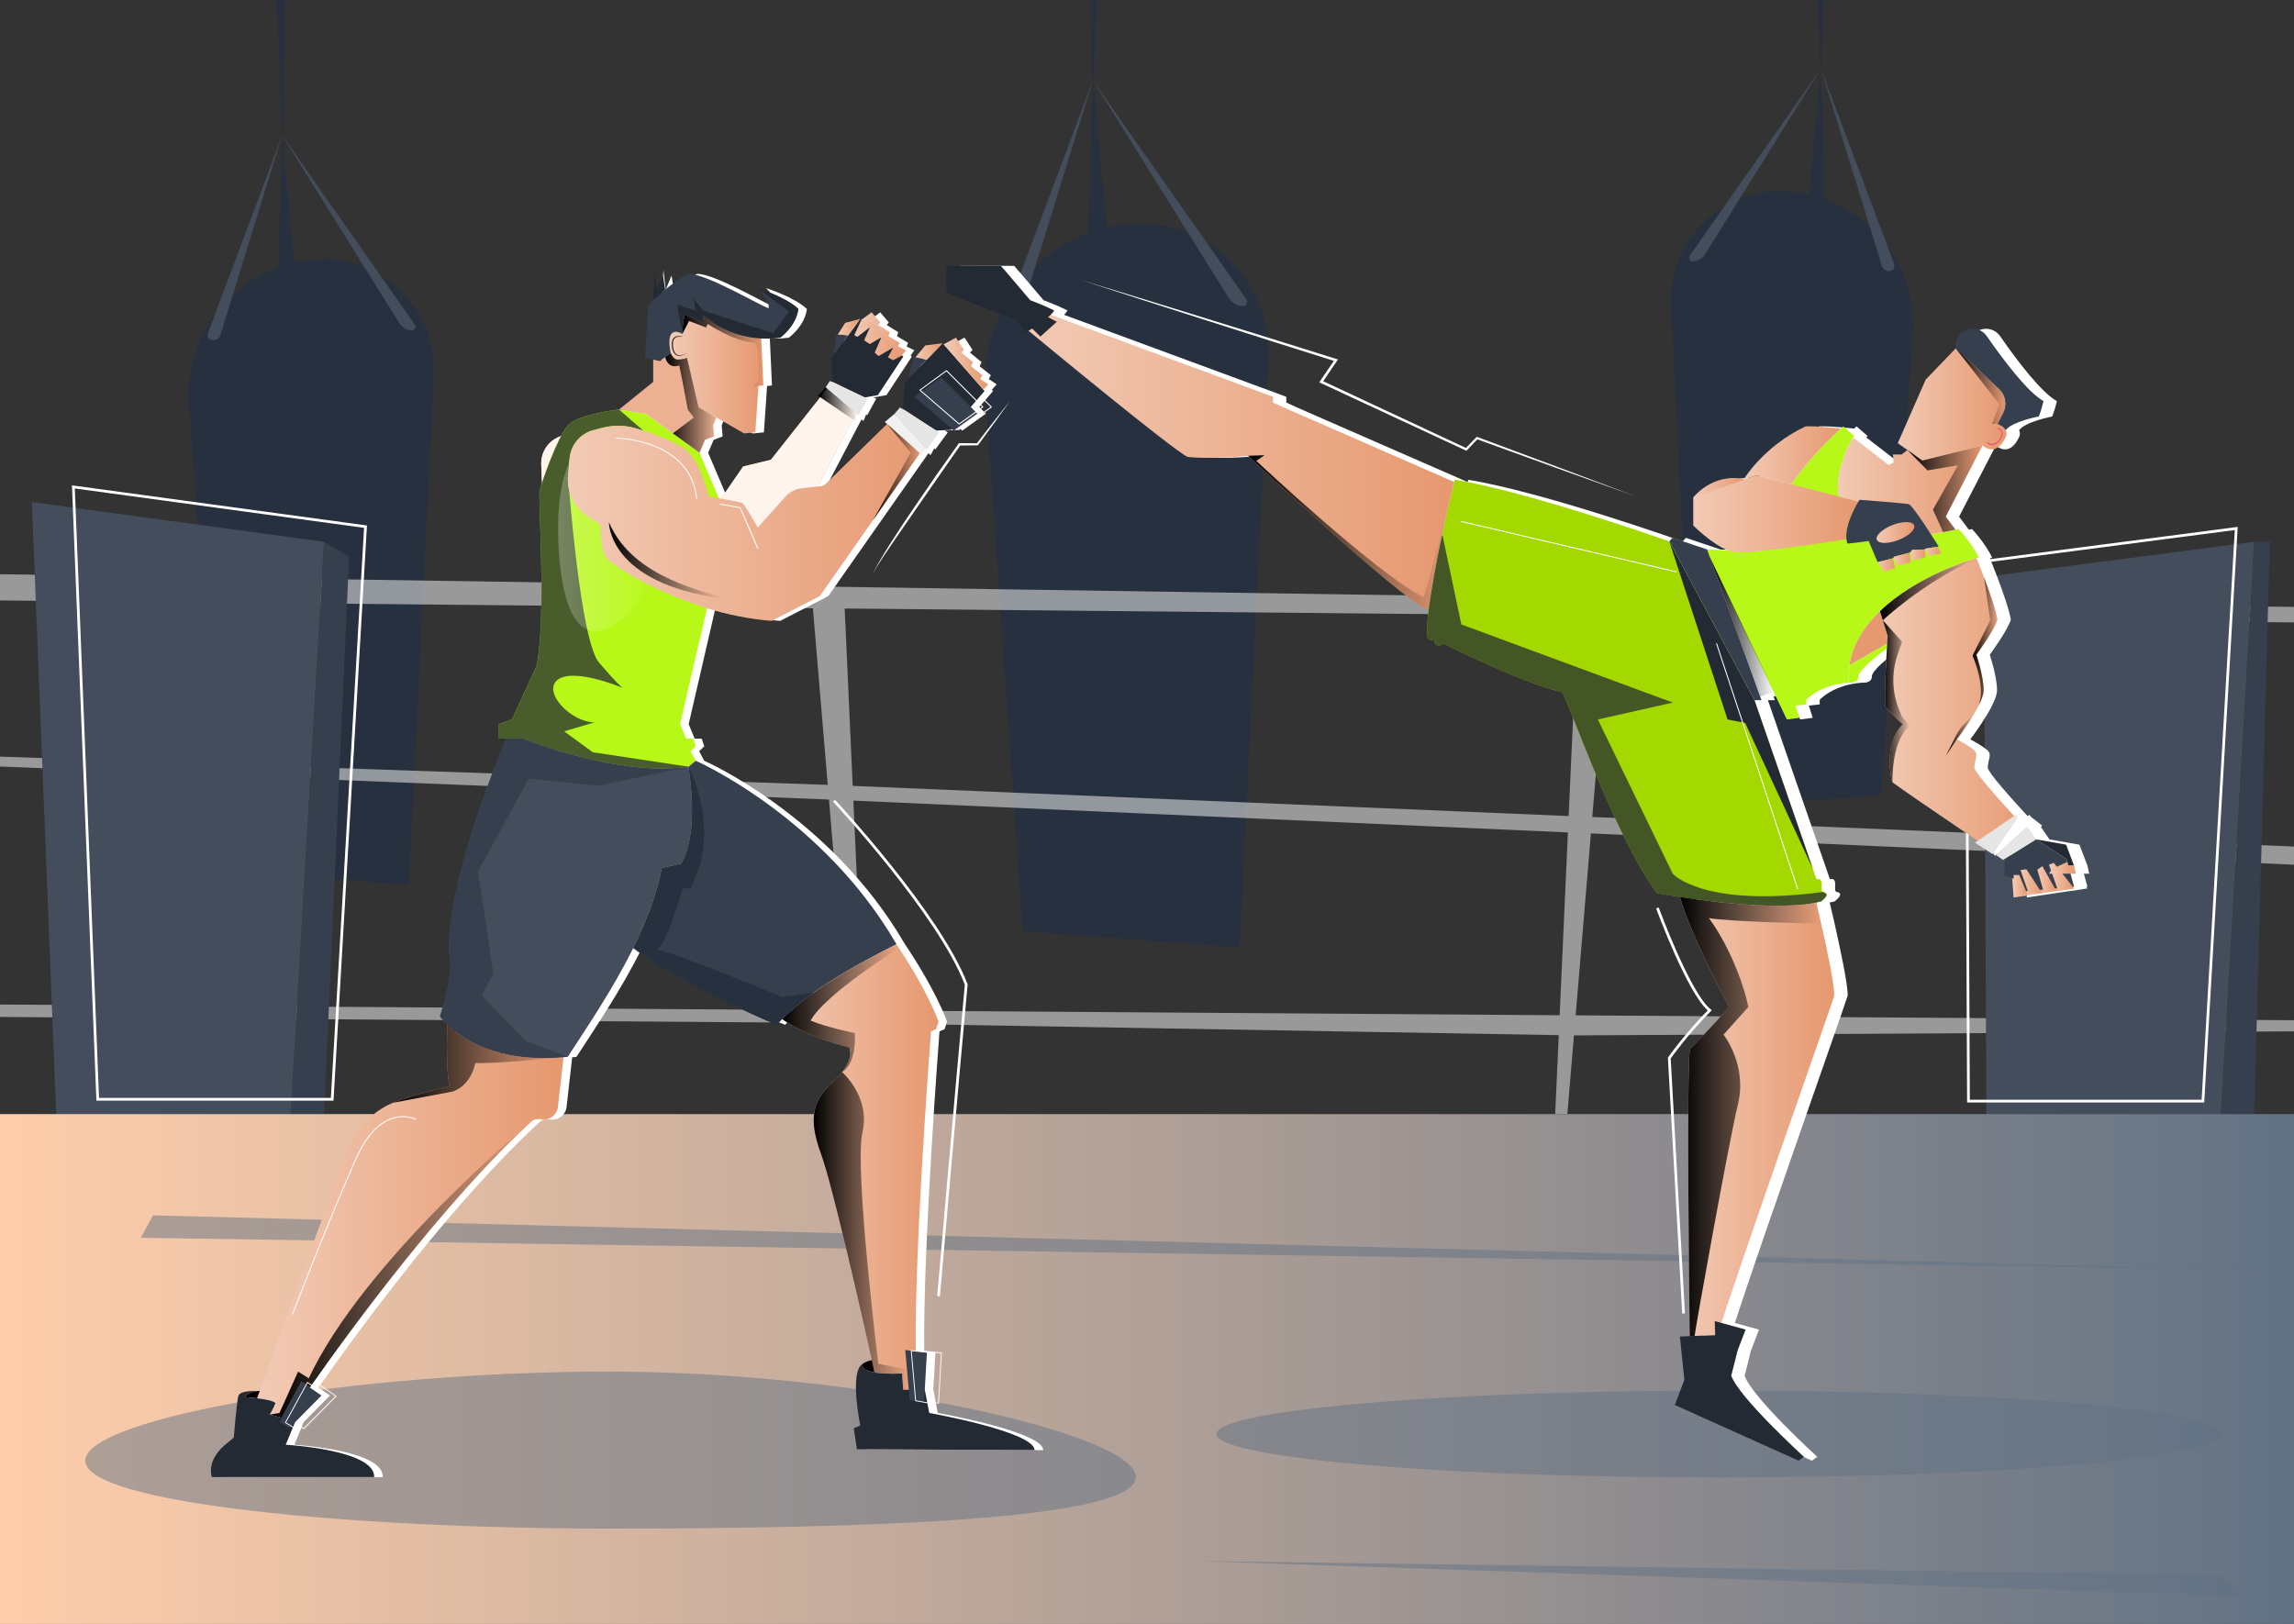 <?xml version="1.0" encoding="UTF-8"?>
<svg xmlns="http://www.w3.org/2000/svg" xmlns:xlink="http://www.w3.org/1999/xlink" viewBox="0 0 904 640">
  <rect x="0" y="0" width="904" height="640" fill="#333333" stroke="none"/>
  <defs>
    <style>
      .cls-1 {
        fill: url(#linear-gradient);
      }

      .cls-2 {
        fill: #ecb192;
      }

      .cls-3 {
        fill: #e6e6e6;
      }

      .cls-4, .cls-5 {
        fill: #fff;
      }

      .cls-6 {
        fill: #f1f1f1;
      }

      .cls-7 {
        fill: #e6986f;
      }

      .cls-8 {
        fill: #e8466e;
      }

      .cls-9, .cls-10 {
        fill: #b8f818;
      }

      .cls-11 {
        fill: #a3d800;
      }

      .cls-12, .cls-13 {
        fill: #242a33;
      }

      .cls-14 {
        fill: #434d5b;
      }

      .cls-15 {
        fill: #080206;
      }

      .cls-16 {
        fill: #363f4d;
      }

      .cls-17 {
        fill: #27303f;
      }

      .cls-10, .cls-18 {
        mix-blend-mode: multiply;
      }

      .cls-18 {
        fill: #fff5ed;
      }

      .cls-19 {
        fill: url(#linear-gradient-5);
      }

      .cls-19, .cls-20, .cls-21, .cls-22, .cls-23, .cls-24, .cls-25, .cls-26, .cls-27, .cls-28, .cls-29, .cls-30, .cls-31, .cls-32, .cls-33, .cls-34, .cls-35, .cls-36, .cls-37, .cls-38 {
        mix-blend-mode: overlay;
      }

      .cls-39 {
        fill: url(#linear-gradient-8);
      }

      .cls-40 {
        fill: url(#linear-gradient-9);
      }

      .cls-41 {
        fill: url(#linear-gradient-3);
      }

      .cls-42 {
        fill: url(#linear-gradient-4);
      }

      .cls-43 {
        fill: url(#linear-gradient-2);
      }

      .cls-44 {
        fill: url(#linear-gradient-6);
      }

      .cls-20 {
        fill: url(#linear-gradient-7);
        opacity: .25;
      }

      .cls-45 {
        fill: url(#linear-gradient-41);
      }

      .cls-46 {
        fill: url(#linear-gradient-42);
      }

      .cls-47 {
        fill: url(#linear-gradient-23);
      }

      .cls-48 {
        fill: url(#linear-gradient-13);
      }

      .cls-49 {
        fill: url(#linear-gradient-12);
      }

      .cls-50 {
        fill: url(#linear-gradient-10);
      }

      .cls-51 {
        fill: url(#linear-gradient-11);
      }

      .cls-52 {
        fill: url(#linear-gradient-27);
      }

      .cls-53 {
        fill: url(#linear-gradient-24);
      }

      .cls-54 {
        fill: url(#linear-gradient-26);
      }

      .cls-55 {
        fill: url(#linear-gradient-38);
      }

      .cls-56 {
        fill: url(#linear-gradient-35);
      }

      .cls-57 {
        fill: url(#linear-gradient-37);
      }

      .cls-58 {
        fill: url(#linear-gradient-34);
      }

      .cls-59 {
        fill: url(#linear-gradient-39);
      }

      .cls-60 {
        fill: url(#linear-gradient-36);
      }

      .cls-61 {
        fill: url(#linear-gradient-25);
      }

      .cls-62 {
        fill: url(#linear-gradient-28);
      }

      .cls-63 {
        fill: url(#linear-gradient-29);
      }

      .cls-64 {
        fill: url(#linear-gradient-33);
      }

      .cls-65 {
        fill: url(#linear-gradient-30);
      }

      .cls-66 {
        fill: url(#linear-gradient-32);
      }

      .cls-67 {
        fill: url(#linear-gradient-31);
      }

      .cls-68 {
        isolation: isolate;
      }

      .cls-21 {
        fill: url(#linear-gradient-14);
      }

      .cls-22 {
        fill: url(#linear-gradient-22);
      }

      .cls-23 {
        fill: url(#linear-gradient-20);
      }

      .cls-24 {
        fill: url(#linear-gradient-18);
      }

      .cls-25 {
        fill: url(#linear-gradient-19);
      }

      .cls-26 {
        fill: url(#linear-gradient-17);
      }

      .cls-27 {
        fill: url(#linear-gradient-16);
      }

      .cls-28 {
        fill: url(#linear-gradient-15);
      }

      .cls-29 {
        fill: url(#linear-gradient-21);
      }

      .cls-30 {
        fill: url(#linear-gradient-45);
      }

      .cls-31 {
        fill: url(#linear-gradient-46);
      }

      .cls-32 {
        fill: url(#linear-gradient-44);
      }

      .cls-33 {
        fill: url(#linear-gradient-49);
      }

      .cls-34 {
        fill: url(#linear-gradient-48);
      }

      .cls-35 {
        fill: url(#linear-gradient-47);
      }

      .cls-36 {
        fill: url(#linear-gradient-43);
      }

      .cls-37 {
        fill: url(#linear-gradient-40);
      }

      .cls-38 {
        fill: url(#linear-gradient-50);
      }

      .cls-69 {
        fill: #627284;
      }

      .cls-69, .cls-5 {
        opacity: .5;
      }

      .cls-13 {
        opacity: .75;
      }
    </style>
    <linearGradient id="linear-gradient" x1="-.57" y1="539.54" x2="904.57" y2="539.54" gradientUnits="userSpaceOnUse">
      <stop offset="0" stop-color="#ffceab"></stop>
      <stop offset="1" stop-color="#627284"></stop>
    </linearGradient>
    <linearGradient id="linear-gradient-2" x1="213.27" y1="190.78" x2="340.62" y2="190.78" gradientUnits="userSpaceOnUse">
      <stop offset="0" stop-color="#f2cab5"></stop>
      <stop offset="1" stop-color="#e6986f"></stop>
    </linearGradient>
    <linearGradient id="linear-gradient-3" x1="339.48" y1="131.6" x2="356.93" y2="131.6" xlink:href="#linear-gradient-2"></linearGradient>
    <linearGradient id="linear-gradient-4" x1="330.13" y1="128.88" x2="339.07" y2="128.88" xlink:href="#linear-gradient-2"></linearGradient>
    <linearGradient id="linear-gradient-5" x1="322.34" y1="159.27" x2="337.94" y2="159.27" gradientUnits="userSpaceOnUse">
      <stop offset="0" stop-color="#000"></stop>
      <stop offset="1" stop-color="#000" stop-opacity="0"></stop>
    </linearGradient>
    <linearGradient id="linear-gradient-6" x1="336.65" y1="133.97" x2="355.48" y2="133.97" xlink:href="#linear-gradient-2"></linearGradient>
    <linearGradient id="linear-gradient-7" x1="219.93" y1="210.68" x2="260.83" y2="210.68" gradientUnits="userSpaceOnUse">
      <stop offset="0" stop-color="#fff"></stop>
      <stop offset="1" stop-color="#fff" stop-opacity="0"></stop>
    </linearGradient>
    <linearGradient id="linear-gradient-8" x1="263.8" y1="147.37" x2="300.83" y2="147.37" xlink:href="#linear-gradient-2"></linearGradient>
    <linearGradient id="linear-gradient-9" x1="223.76" y1="202.87" x2="368.76" y2="202.87" xlink:href="#linear-gradient-2"></linearGradient>
    <linearGradient id="linear-gradient-10" x1="371.88" y1="143.31" x2="389.42" y2="143.31" xlink:href="#linear-gradient-2"></linearGradient>
    <linearGradient id="linear-gradient-11" x1="360.73" y1="138.48" x2="371.49" y2="138.48" xlink:href="#linear-gradient-2"></linearGradient>
    <linearGradient id="linear-gradient-12" x1="101.31" y1="481.6" x2="222.08" y2="481.6" xlink:href="#linear-gradient-2"></linearGradient>
    <linearGradient id="linear-gradient-13" x1="308.17" y1="459.91" x2="369.84" y2="459.91" xlink:href="#linear-gradient-2"></linearGradient>
    <linearGradient id="linear-gradient-14" x1="308.17" y1="397.33" x2="354.29" y2="397.33" xlink:href="#linear-gradient-5"></linearGradient>
    <linearGradient id="linear-gradient-15" x1="154.89" y1="419.22" x2="221.82" y2="419.22" xlink:href="#linear-gradient-5"></linearGradient>
    <linearGradient id="linear-gradient-16" x1="106.29" y1="500.52" x2="209.08" y2="500.52" xlink:href="#linear-gradient-5"></linearGradient>
    <linearGradient id="linear-gradient-17" x1="320.65" y1="485.08" x2="358.11" y2="485.08" xlink:href="#linear-gradient-5"></linearGradient>
    <linearGradient id="linear-gradient-18" x1="344.01" y1="186.06" x2="362.51" y2="186.06" xlink:href="#linear-gradient-5"></linearGradient>
    <linearGradient id="linear-gradient-19" x1="262.15" y1="158.81" x2="282.32" y2="158.81" xlink:href="#linear-gradient-5"></linearGradient>
    <linearGradient id="linear-gradient-20" x1="264.79" y1="136.36" x2="270.88" y2="136.36" xlink:href="#linear-gradient-5"></linearGradient>
    <linearGradient id="linear-gradient-21" x1="268.83" y1="138.2" x2="300.83" y2="138.2" xlink:href="#linear-gradient-5"></linearGradient>
    <linearGradient id="linear-gradient-22" x1="239.97" y1="220.89" x2="284.83" y2="220.89" xlink:href="#linear-gradient-5"></linearGradient>
    <linearGradient id="linear-gradient-23" x1="667.25" y1="192.22" x2="687.71" y2="192.22" xlink:href="#linear-gradient-2"></linearGradient>
    <linearGradient id="linear-gradient-24" x1="792.96" y1="349.87" x2="817.33" y2="349.87" xlink:href="#linear-gradient-2"></linearGradient>
    <linearGradient id="linear-gradient-25" x1="747.84" y1="159.39" x2="790.74" y2="159.39" xlink:href="#linear-gradient-2"></linearGradient>
    <linearGradient id="linear-gradient-26" x1="724.24" y1="192.15" x2="781.25" y2="192.15" xlink:href="#linear-gradient-2"></linearGradient>
    <linearGradient id="linear-gradient-27" x1="740.85" y1="279.27" x2="802.35" y2="279.27" xlink:href="#linear-gradient-2"></linearGradient>
    <linearGradient id="linear-gradient-28" x1="667.25" y1="202.54" x2="732.29" y2="202.54" xlink:href="#linear-gradient-2"></linearGradient>
    <linearGradient id="linear-gradient-29" x1="739.89" y1="222.68" x2="746.79" y2="222.68" xlink:href="#linear-gradient-2"></linearGradient>
    <linearGradient id="linear-gradient-30" x1="746.2" y1="220.41" x2="752.95" y2="220.41" xlink:href="#linear-gradient-2"></linearGradient>
    <linearGradient id="linear-gradient-31" x1="752.74" y1="218.73" x2="758.9" y2="218.73" xlink:href="#linear-gradient-2"></linearGradient>
    <linearGradient id="linear-gradient-32" x1="758.49" y1="217.24" x2="764.94" y2="217.24" xlink:href="#linear-gradient-2"></linearGradient>
    <linearGradient id="linear-gradient-33" x1="739.53" y1="209.87" x2="754.41" y2="209.87" xlink:href="#linear-gradient-2"></linearGradient>
    <linearGradient id="linear-gradient-34" x1="793.48" y1="349.07" x2="798.97" y2="349.07" xlink:href="#linear-gradient-2"></linearGradient>
    <linearGradient id="linear-gradient-35" x1="796.23" y1="347.28" x2="804.67" y2="347.28" xlink:href="#linear-gradient-2"></linearGradient>
    <linearGradient id="linear-gradient-36" x1="802.86" y1="346.53" x2="810.24" y2="346.53" xlink:href="#linear-gradient-2"></linearGradient>
    <linearGradient id="linear-gradient-37" x1="807.44" y1="345.59" x2="817.33" y2="345.59" xlink:href="#linear-gradient-2"></linearGradient>
    <linearGradient id="linear-gradient-38" x1="807.44" y1="342" x2="818.04" y2="342" xlink:href="#linear-gradient-2"></linearGradient>
    <linearGradient id="linear-gradient-39" x1="687.03" y1="179.44" x2="725.39" y2="179.44" xlink:href="#linear-gradient-2"></linearGradient>
    <linearGradient id="linear-gradient-40" x1="673.76" y1="247.02" x2="699.24" y2="247.02" xlink:href="#linear-gradient-5"></linearGradient>
    <linearGradient id="linear-gradient-41" x1="405.25" y1="182.34" x2="573.09" y2="182.34" xlink:href="#linear-gradient-2"></linearGradient>
    <linearGradient id="linear-gradient-42" x1="662.01" y1="440.04" x2="722.83" y2="440.04" xlink:href="#linear-gradient-2"></linearGradient>
    <linearGradient id="linear-gradient-43" x1="491.83" y1="210.01" x2="571.96" y2="210.01" xlink:href="#linear-gradient-5"></linearGradient>
    <linearGradient id="linear-gradient-44" x1="662.01" y1="440.04" x2="717.71" y2="440.04" xlink:href="#linear-gradient-5"></linearGradient>
    <linearGradient id="linear-gradient-45" x1="751.68" y1="192.64" x2="781.25" y2="192.64" xlink:href="#linear-gradient-5"></linearGradient>
    <linearGradient id="linear-gradient-46" x1="740.85" y1="232.25" x2="778.91" y2="232.25" xlink:href="#linear-gradient-5"></linearGradient>
    <linearGradient id="linear-gradient-47" x1="777.32" y1="252.94" x2="787.17" y2="252.94" xlink:href="#linear-gradient-5"></linearGradient>
    <linearGradient id="linear-gradient-48" x1="741.98" y1="276.38" x2="752.74" y2="276.38" xlink:href="#linear-gradient-5"></linearGradient>
    <linearGradient id="linear-gradient-49" x1="766.86" y1="289.8" x2="777.65" y2="289.8" xlink:href="#linear-gradient-5"></linearGradient>
    <linearGradient id="linear-gradient-50" x1="770.7" y1="152.24" x2="790.26" y2="152.24" xlink:href="#linear-gradient-5"></linearGradient>
  </defs>
  <g class="cls-68">
    <g id="Layer_1" data-name="Layer 1">
      <g>
        <g>
          <g>
            <g>
              <path class="cls-17" d="m499.79,141.25l-11.36,232.13-56.71-4.19-28.71-2.12-14.74-212.45c-2.33-33.65,22.57-63.04,56.14-66.24,1.64-.16,3.29-.24,4.9-.24,24.37,0,44.97,17.46,49.57,40.72.8,3.98,1.11,8.13.9,12.39Z"></path>
              <path class="cls-14" d="m396.87,121.86l33.81-90.17-28.14,91c-.45,1.45-1.78,2.43-3.3,2.43h-.11c-1.69,0-2.85-1.68-2.26-3.26Z"></path>
              <path class="cls-14" d="m430.68,31.69l53.58,85.83c1.19,1.9,3.27,3.06,5.51,3.06h0c1.36,0,2.16-1.53,1.38-2.65l-60.47-86.24Z"></path>
              <polygon class="cls-17" points="430.68 31.69 428.27 110.38 438.09 110.38 430.68 31.69"></polygon>
            </g>
            <polygon class="cls-17" points="431.08 32.26 430.55 32.06 429.54 0 431.83 0 431.08 32.26"></polygon>
          </g>
          <g>
            <g>
              <path class="cls-17" d="m170.91,148.04l-9.82,200.65-49.02-3.62-24.81-1.83-12.74-183.63c-2.02-29.09,19.51-54.49,48.53-57.26,1.42-.14,2.84-.2,4.24-.2,21.07,0,38.87,15.09,42.85,35.19.69,3.44.96,7.03.78,10.71Z"></path>
              <path class="cls-14" d="m81.96,131.28l29.23-77.94-24.33,78.66c-.39,1.25-1.54,2.1-2.85,2.1h-.09c-1.46,0-2.47-1.46-1.96-2.82Z"></path>
              <path class="cls-14" d="m111.18,53.35l46.31,74.19c1.03,1.64,2.83,2.64,4.77,2.64h0c1.18,0,1.87-1.33,1.19-2.29l-52.27-74.54Z"></path>
              <polygon class="cls-17" points="111.18 53.35 109.09 121.36 117.59 121.36 111.18 53.35"></polygon>
            </g>
            <polygon class="cls-17" points="111.53 53.84 111.07 53.66 109.09 0 112.17 0 111.53 53.84"></polygon>
          </g>
          <g>
            <g>
              <path class="cls-17" d="m658.56,120.6l9.7,198.2,48.42-3.58,24.51-1.81,12.59-181.39c1.99-28.73-19.27-53.82-47.94-56.56-1.4-.14-2.81-.2-4.19-.2-20.81,0-38.4,14.91-42.33,34.76-.68,3.4-.95,6.94-.77,10.58Z"></path>
              <path class="cls-14" d="m746.43,104.05l-28.87-76.99,24.03,77.7c.38,1.23,1.52,2.08,2.82,2.08h.09c1.44,0,2.44-1.44,1.93-2.79Z"></path>
              <path class="cls-14" d="m717.56,27.06l-45.75,73.29c-1.01,1.62-2.79,2.61-4.71,2.61h0c-1.16,0-1.84-1.31-1.18-2.26l51.63-73.64Z"></path>
              <polygon class="cls-17" points="717.56 27.06 719.63 94.25 711.24 94.25 717.56 27.06"></polygon>
            </g>
            <polygon class="cls-17" points="717.22 27.54 717.68 27.37 718.54 0 716.58 0 717.22 27.54"></polygon>
          </g>
        </g>
        <g>
          <path class="cls-5" d="m634.15,242.71l270.42,2.59v-6.11l-269.84-3.38.31-3.66-12.83.09-.15,3.41L-.57,226.3v10.33l320.91,3.08,5.85,69.61L-.57,298.16v3.91l327.24,13.03,6.98,83.08L-.57,395.89v4.89l334.64,2.4,3.01,35.89h4.79l-1.62-35.79,274.01,4.68-1.4,31.1h4.79l2.6-31,284.31-1.59v-4.37l-283.64-1.95,6.02-71.69,277.62,12.36v-7.16l-277.08-11.68,6.66-79.3Zm-301.28-2.89l288.86,2.77-3.57,79.02-282.14-11.89-3.16-69.9Zm281.75,160.3l-274.6-1.89-3.73-82.7,281.58,12.54-3.25,72.05Z"></path>
          <g>
            <polygon class="cls-16" points="888.3 213.53 894.48 213.37 888.33 439.08 875.17 439.21 888.3 213.53"></polygon>
            <polygon class="cls-14" points="888.3 213.53 781.82 227.41 782.77 439.21 875.17 439.21 888.3 213.53"></polygon>
            <path class="cls-4" d="m868.62,434.49h-93.44v-.54s-.95-212.27-.95-212.27l.47-.06,107.12-13.97-13.2,226.83Zm-92.37-1.08h91.35l13.07-224.52-105.37,13.74.95,210.79Z"></path>
          </g>
          <g>
            <polygon class="cls-16" points="127.67 213.53 137.57 219.28 127.72 439.08 114.54 439.21 127.67 213.53"></polygon>
            <polygon class="cls-14" points="127.67 213.53 12.56 197.86 22.14 439.21 114.54 439.21 127.67 213.53"></polygon>
            <path class="cls-4" d="m131.41,433.78H37.99l-9.63-242.5.64.09,115.61,15.73-13.19,226.68Zm-92.39-1.08h91.37l13.08-224.68-113.99-15.51,9.54,240.19Z"></path>
          </g>
        </g>
        <g>
          <rect class="cls-1" x="-.57" y="439.08" width="905.14" height="200.92"></rect>
          <polygon class="cls-69" points="55.52 487.82 888.3 500.52 60.3 478.98 55.52 487.82"></polygon>
          <polygon class="cls-69" points="471.91 615.22 884.82 629.14 875.17 620.73 471.91 615.22"></polygon>
        </g>
        <g>
          <path class="cls-69" d="m447.62,582.12c0,17.09-108.31,20.31-207.65,20.31s-206.36-9.69-206.36-26.78,107.01-35.1,206.36-35.1,207.65,24.48,207.65,41.57Z"></path>
          <g>
            <polygon class="cls-4" points="361.23 149.35 368.6 141.71 363.46 140.71 361.23 149.35"></polygon>
            <polygon class="cls-4" points="364.09 140.83 368.6 141.71 374.84 135.24 368 136.14 364.09 140.83"></polygon>
            <path class="cls-4" d="m369.54,556.84l-.73-3.82,1.01.18s.02,0,.03,0c.04,0,.07-.01.1-.04.04-.03.06-.07.06-.12l1.13-19.81c0-.09-.06-.17-.15-.18l-6.77-.73c-.56-40.94,6.02-125.86,6.02-125.86l2.04-.89.92-3.06c-4.59-11.91-12.72-24.6-15.56-28.86-.64-.96-1.01-1.5-1.01-1.5-29.26-50.52-79.1-72.32-79.1-72.32l-2.01-3.77,2.01-1.93-1.01-3.02-2.79-.04-2.34-5.68,7.49-32.46,3.04-13.18s0,0,0,0h0s0,0,0,0c7.89,2.4,16.52,4.26,25.53,4.95,12.88-6.55,19-9.82,19-9.82l20.92-29.86h0l18.32-26.14.18-.26.83.74,1.51-2.68.39.43,4.89-6.7-1.12-.71,5.76-.27.32-.37.75.65,9.31-6.69-.48-.48,2.74-1.97s.07-.08.08-.14c0-.06-.02-.11-.06-.15l-2.56-2.56,3.11-3.61-13.87-15.86,13.4,15.32,1.9-2.09-3.14-2.09.86-1.49-4.44-3.54.76-1.66-4.59-3.76,1.05-1-3.18-4.88-4.84,2.63-.4-.45-14.86,15.4-.85,10.41-.15.15-.97-.62-2.15,2.51-3.82,3.21.9.8h0l-22.21,21.68h0s-1.95,1.91-1.95,1.91c-.55.54-1.27.88-2.04.96l-1.12.12,13.84-26.44.82.56,1.03-2.57-.56-.47h0l.96.81,3.58-6.53-1.08-.5,5.1-.91,10.01-15.18-.48-.42h0l1.45-2.08-3.04-1.5.6-1.42-4.37-2.64.48-1.57-4.52-2.82.82-1.01-3.4-3.98-4.01,2.91h0l-.41-.36-6.93,9.34,2.11-2.85,4.82-6.49-6,1.6-2.94,4.63-.58-.04-.98,7.96-.96,1.3.45,9.37-.12.15-.94-.44-1.63,2.49.57.48h0l-.57-.48-3.04,3.3.89.61-17.29,21.89h0s-2.18,2.77-2.18,2.77l-10.91,2.61-8.74,12.67c-.27-.05-.53-.09-.79-.14h0s-7.64-17.94-7.64-17.94l2.18-5.09,3.54-1.36-.37-4.36,1.29-3.08,10.05,5.8.87.5,4.42-.45,1.25-18.26,1.93-.22-.84-18.51-.25-.02c2.41.15,5,.07,7.74-.31,0,0,6.22-4.5,7.12-11.26-4.63-4.62-16.11-8.28-16.11-8.28l.05.05c.52.51,4.98,4.95,4.31,7.96-5.6-2.4-24.82-13.7-31.5-13.61-2.88,1.36-6.3,3.79-9.24,6.2l.04-.03-.9-5.51-2.3,5.59-.9-7.79s-.64,11.94-.83,12.15l.02-.02c-.95.96-1.61,1.74-1.82,2.17-.26,3.87-1.24,20.43-1.24,20.43l3.22.57v8.84l-13.5,10.89s-.02,0-.05,0c-.03,0-.08,0-.14.02-.06,0-.13,0-.21.02-2.51.32-16.05,2.19-19.75,6.26-.81.89-1.71,2.33-2.64,4.08l-.8.32c-4.4,1.79-7.22,6.14-7.05,10.89l.23,6.18c.01.38.05.75.09,1.12-.47,1.42-.79,2.5-.92,3.06-.7,3.01,2.72,48.81-1.14,68.88-5.66,12.34-9.77,21.35-9.77,21.35l-5.15,1.8v5.66h2.91s-23.75,54.77-22.55,84.84c2.11,7.52-3.61,24.65-3.61,24.65,0,0,.9,1.36,2.9,3.28h0c-.02.51-.7,17.4.88,24.28-6.33,1.46-13.62,3.45-20.02,5.64-.77.26-1.52.55-2.25.87h0c-8.12,3.45-14.55,10.05-17.72,18.36-9.07,23.78-27.39,74.58-34.8,95.2-.35.02-.68.04-.98.07h0c-.78.08-1.43.21-1.98.38.55-.17,1.2-.3,1.98-.38-.3-.02-6.77-.38-7.43,1.95-.66,2.36-1.78,16.07-1.8,16.35v.02l-2.18,1.85c-9.26,6.97-6.42,13.72-6.42,13.72h63.92c.44-10.78-34.84-12.74-34.84-12.74l2.78-6.76.88.54s.06.03.09.03c.04,0,.09-.02.12-.05l12.69-12.78s.05-.09.05-.13c0-.05-.03-.09-.07-.12l-6.29-4.33c13.66-19.45,39.29-54.4,66.67-83.82.06-.07.13-.14.19-.21,2.05-2.2,4.1-4.36,6.17-6.49.11-.12.22-.23.34-.35,1-1.03,2.01-2.06,3.02-3.07.09-.09.18-.18.27-.27.95-.95,1.9-1.9,2.85-2.83.11-.1.21-.21.32-.31.97-.95,1.94-1.89,2.91-2.82.19-.18.37-.36.56-.53.98-.93,1.96-1.86,2.94-2.77.03-.02.05-.04.05-.04,1.07-.99,2.54-1.42,3.98-1.16.04,0,.08.02.12.02,3.22.59,6.26-1.64,6.63-4.88l2.22-19.59s-.02,0-.07,0c-.04,0-.11,0-.19.02-.41.03-.8.06-1.2.09.49-.04.97-.07,1.46-.11.56-.05,1.12-.1,1.68-.16,7.32-11.33,17.67-26.42,25.79-42.88,13.82,11.05,48.37,27.11,56.43,30.23.7-.73,1.43-1.46,2.19-2.2,11.12,7.73,26.9,11.27,26.9,11.27,0,0,1.29,3.89-3.22,9.6,0,0,0,0,0,0-.83,1.04-1.85,2.14-3.1,3.29-8.15,7.46-10.63,14.26-5.21,28.96,4.52,12.24,16.25,64.2,20.05,81.27,0,0,0,0,0,0-2.63.55-3.55,1.42-3.55,1.42l-.02.05-.09.23h0c-.07.26-.11.65.13,1.08-.24-.43-.21-.83-.13-1.08h0c.03-.11.06-.19.09-.24l.02-.05c-5.49,2.83-1.03,24.35-1.03,24.35l-2.57,1.09,1.25,8.26,70,.34c0-7.26-41.5-14.66-41.5-14.66Zm20.81-396.45l-2.61,1.87-1.85-1.85,2.08-2.41,2.38,2.38Zm-35.03-23.37l-.02-.02h0l.02.02h0Zm-4.62-4.08h0Zm18.99,419.89l-.95-.17-.96-5,.83-14.53,2.19.24-1.11,19.46Zm-16.3-179.04c.26-.13.52-.27.79-.4-.27.14-.53.27-.79.4Zm-24.75,14.23c.07-.05.14-.09.21-.14-.07.05-.14.09-.21.14Zm1.55-1.02c.15-.1.31-.2.47-.3-.16.1-.31.2-.47.3Zm1.62-1.04c.18-.12.37-.23.55-.35-.18.12-.37.23-.55.35Zm1.76-1.1c.17-.1.33-.21.51-.31-.17.11-.34.21-.51.31Zm2.24-1.37c.12-.07.25-.15.38-.23-.12.07-.25.15-.38.23Zm1.8-1.07c.24-.14.49-.29.73-.43-.25.14-.49.29-.73.43Zm1.89-1.1c.26-.15.53-.31.8-.46-.27.15-.54.31-.8.46Zm1.99-1.14c.27-.15.53-.3.8-.45-.27.15-.54.3-.8.45Zm2.21-1.24c.21-.12.42-.23.63-.35-.21.12-.42.23-.63.35Zm2.7-1.48c.22-.12.45-.24.67-.36-.22.12-.45.24-.67.36Zm2.2-1.18c.28-.15.57-.3.86-.45-.29.15-.57.3-.86.45Zm2.31-1.21c.29-.15.59-.31.89-.46-.3.15-.59.31-.89.46Zm-26.89,16.16s0,0,0,0c-.14.1-.29.21-.43.31.14-.1.28-.21.42-.31h0Zm1.5-1.07s-.02.01-.02.02c0,0,.02-.01.02-.02Zm-135.95,20.66s0,0,.01,0c0,0,0,0-.01,0Zm-3.24-1.83s.03.02.04.03c-.01,0-.03-.02-.04-.03Zm1,.6s.04.02.06.04c-.02-.01-.04-.02-.06-.04Zm1.11.63s.01,0,.02.01c0,0-.01,0-.02-.01Zm82.5-107.59s.06,0,.08,0c-.03,0-.06,0-.08,0Zm-3.76-167.43s0,.08,0,.13c0-.04,0-.08,0-.13Zm.04.89s0,.06,0,.09c0-.03,0-.06,0-.09Zm.08.79s0,.05,0,.07c0-.02,0-.05,0-.07Zm.1.73s.01.08.02.12c0-.04-.01-.08-.02-.12Zm.11.67s0,.04.01.07c0-.02,0-.04-.01-.07Zm.09.46s0,.05.01.07c0-.02,0-.05-.01-.07Zm.07.34s0,.03,0,.04c0-.02,0-.02,0-.04Zm-.29-6.15c-.03.11-.04.22-.07.33.01-.08.02-.16.04-.23,0-.04.02-.07.02-.1Zm-.17,1.03s0-.04,0-.06c.01-.11.03-.22.05-.33-.04.28-.06.56-.08.85,0,0,0,0,0,0,0-.15.02-.31.02-.45Zm-75.19,278.03s0,0-.01,0c0,0,0,0,.01,0Zm-10.59-6.55s-.06-.05-.09-.08c.03.03.06.05.09.08Zm3.08,2.35s0,0,0,0c0,0,0,0,0,0Zm-84.38,142.54s0,0,0,0c0,0,0,0,0,0Zm-.13.23s0,0,0,0c0,0,0,0,0,0Zm4.67.51c2.91.34,6.27.93,7.26,1.87,0,0,0,0,0,0-1-.93-4.36-1.52-7.26-1.87,0,0,0,0,0,0Zm4.98,6.44l4.76,1.23h0s-4.76-1.23-4.76-1.23h0Zm22.49-7.24l-12.45,12.54-.81-.5.75-1.83,10.41-10.49-4.59-3.16c.18-.25.37-.53.56-.79l6.13,4.22Zm65.41-136.19s.01,0,.02,0c0,0-.01,0-.02,0Zm1.51.46s.04.01.05.02c-.02,0-.04-.01-.05-.02Zm1.58.43s.06.02.09.02c-.03,0-.06-.02-.09-.02Zm1.62.39s.09.02.14.03c-.05-.01-.09-.02-.14-.03Zm1.69.36c.06.01.12.03.19.04-.06-.01-.12-.03-.19-.04Zm1.75.32c.08.01.16.03.24.04-.08-.01-.16-.03-.24-.04Zm1.81.28c.1.01.2.03.3.04-.1-.01-.2-.03-.3-.04Zm1.87.23c.13.01.25.03.37.04-.13-.01-.25-.03-.37-.04Zm1.91.18c.16.01.31.03.47.04-.16-.01-.31-.03-.47-.04Zm1.98.14c.19.01.38.03.57.04-.19,0-.38-.02-.57-.04Zm2.02.09c.24,0,.47.02.71.02-.24,0-.47-.02-.71-.02Zm2.09.04c.28,0,.55,0,.84,0-.28,0-.56,0-.84,0Zm4.34-.1c.39-.02.77-.03,1.16-.06-.39.02-.78.04-1.16.06Zm-2.2.08c.33,0,.66-.01.99-.02-.33.01-.66.01-.99.02Zm93.54-16.79c-.15.14-.3.28-.45.43.15-.14.3-.28.45-.43Zm9.67-8.01c-.38.28-.74.55-1.11.83.36-.28.73-.55,1.11-.83Zm-1.9,1.44c-.24.19-.49.38-.72.56.24-.19.48-.37.72-.56Zm-1.69,1.33c-.3.24-.59.48-.88.71.29-.24.58-.47.88-.71Zm-1.52,1.24c-.23.19-.46.39-.69.58.23-.19.46-.38.69-.58Zm-1.71,1.45c-.22.19-.44.38-.66.57.22-.19.43-.38.66-.57Zm-1.26,1.11c-.24.22-.49.44-.72.65.24-.22.48-.43.72-.65Z"></path>
          </g>
          <g>
            <g>
              <path class="cls-43" d="m340.62,156.66l-33.16,63.37s-5.07,3.63-15.79,10.95c-8.11.43-16.02-.23-23.33-1.46-9.88-1.67-18.63-4.4-25.23-6.98-6.97-2.72-11.54-5.26-12.49-6.19-2.5-2.45-3.43-11.23-3.43-11.23l-5.18-2.63c-3.42-1.73-6.03-4.65-7.4-8.11-.65-1.63-1.02-3.38-1.09-5.18l-.23-6.18c-.17-4.75,2.64-9.1,7.05-10.89l2.95-1.19c3.92-1.6,8.21-2.06,12.38-1.33.74.13,1.51.27,2.31.42.23.04.46.09.7.13,6.12,1.2,13.41,3.06,16.31,5.52,5.37,4.58,8.86,14.47,8.86,14.47,0,0,11.3.41,12.21.8.14.06.38.28.7.62,1.77,1.87,5.78,7.24,5.78,7.24l10.33-14.98,10.91-2.61,2.18-2.76h0s22.12-28.01,22.12-28.01l12.57,6.21Z"></path>
              <path class="cls-18" d="m340.62,156.66l-33.16,63.37s-5.07,3.63-15.79,10.95c-8.11.43-16.02-.23-23.33-1.46-9.88-1.67-18.63-4.4-25.23-6.98-6.97-2.72-11.54-5.26-12.49-6.19-2.5-2.45-3.43-11.23-3.43-11.23l-5.18-2.63c-3.42-1.73-6.03-4.65-7.4-8.11-.65-1.63-1.02-3.38-1.09-5.18l-.23-6.18c-.17-4.75,2.64-9.1,7.05-10.89l2.95-1.19c3.92-1.6,8.21-2.06,12.38-1.33.74.13,1.51.27,2.31.42.23.04.46.09.7.13,6.12,1.2,13.41,3.06,16.31,5.52,5.37,4.58,8.86,14.47,8.86,14.47,0,0,11.3.41,12.21.8.14.06.38.28.7.62,1.77,1.87,5.78,7.24,5.78,7.24l10.33-14.98,10.91-2.61,2.18-2.76h0s22.12-28.01,22.12-28.01l12.57,6.21Z"></path>
              <polygon class="cls-12" points="328.06 150.46 327.61 141.08 339.07 125.63 355.96 140.54 345.95 155.72 340.62 156.67 328.06 150.46"></polygon>
              <polygon class="cls-41" points="339.48 125.99 343.49 123.08 346.89 127.07 346.07 128.08 350.6 130.9 350.11 132.47 354.48 135.11 353.89 136.53 356.93 138.04 355.48 140.12 339.48 125.99"></polygon>
              <polygon class="cls-16" points="328.57 139.78 329.55 131.83 334.25 132.13 328.57 139.78"></polygon>
              <polygon class="cls-42" points="330.13 131.86 333.08 127.23 339.07 125.63 334.25 132.13 330.13 131.86"></polygon>
              <polygon class="cls-3" points="325.37 152.65 338.34 163.66 341.93 157.13 327 150.16 325.37 152.65"></polygon>
              <polygon class="cls-19" points="325.37 152.65 322.34 155.95 336.91 165.89 337.94 163.32 325.37 152.65"></polygon>
              <polygon class="cls-44" points="339.48 125.99 336.65 132.08 337.84 132.78 342.84 128.96 340.53 134.11 342.73 135.61 347.34 132.94 344.68 138.99 346.25 140.32 351.99 136.97 349.93 140.84 351.94 141.95 355.48 140.12 343.97 127.01 339.48 125.99"></polygon>
            </g>
            <path class="cls-9" d="m283.31,196.36l-3.22,29.39-1.53,13.98-3.04,13.18-7.49,32.46,2.34,5.68,2.79.04,1.01,3.02-2.01,1.93,2.01,3.77-2.86,2.35s-.03,0-.08.02c-2.43.36-4.95.57-7.49.66-26.71.96-57.61-11.8-57.61-11.8h-9.52v-5.66l5.14-1.8s4.11-9,9.77-21.35c3.86-20.07.44-65.87,1.14-68.88.69-3,7.01-21.17,11.09-25.66,3.7-4.07,17.23-5.93,19.75-6.26.08-.02.15-.02.21-.02.06,0,.11-.02.14-.02.03,0,.05,0,.05,0l10.6,1.68,21.16,15.33,7.64,17.94Z"></path>
            <path class="cls-13" d="m271.32,302.18s-.03,0-.08.02c-2.43.36-4.95.57-7.49.66-26.71.96-57.61-11.8-57.61-11.8h-9.52v-5.66l5.14-1.8s4.11-9,9.77-21.35c3.86-20.07.44-65.87,1.14-68.88.69-3,7.01-21.17,11.09-25.66,3.7-4.07,17.23-5.93,19.75-6.26.08-.02.15-.02.21-.02.06,0,.11-.02.14-.02.03,0,.05,0,.05,0l9.66,8.33c-.86-.28-1.69-.55-2.49-.8-4.5-1.4-9.29-1.51-13.85-.31l-3.42.9c-5.11,1.35-8.84,5.74-9.33,11.01l-.64,6.85c-.18,2-.02,3.98.46,5.87,1.35,16.15,5.57,60.59,11.74,67.84,7.03,8.27,9.07,9.82,9.31,9.99-.87-.37-18.98-7.88-25.41-3.32-6.58,4.67,4.98,16.91,14.32,16.91l-11.91,3.55,11.24,8.23,37.73,5.7Z"></path>
            <path class="cls-20" d="m260.83,210.51c0,7.16-2.01,14.1-5.08,20.04-.67,1.32-1.41,2.59-2.17,3.8-5.5,8.61-13.12,14.36-19.18,14.36-10.78,0-14.46-20.8-14.46-40.82s5.51-35.23,16.29-35.23,24.6,17.84,24.6,37.86Z"></path>
            <path class="cls-2" d="m281.03,167.61l.37,4.36-3.54,1.36-2.18,5.09-10.54-7.63-10.63-7.7-10.6-1.68,13.5-10.89v-8.84l2.6.57,2.14-1.52,2.17-1.54c.65,1.49,1.67,2.56,2.83,2.49,3.51-.23,3.57-.8,3.57-.8l4.6,19.62,7,4.03-1.29,3.08Z"></path>
            <path class="cls-39" d="m300.83,151.89l-1.93.22-1.25,18.26-4.42.45-.87-.5-10.05-5.8-7-4.03-4.6-19.62s-.05.57-3.57.8c-1.16.08-2.18-1-2.83-2.49,0,0-.91-3.8-.31-6.28.22-.93.67-1.68,1.45-1.97,1.2-.44,2.43.02,3.45.69l-.06-1.65.85-6.07,7.19,3.13.44-2.67s8.36,8.18,22.42,8.99l.25.02.84,18.51Z"></path>
            <path class="cls-16" d="m314.6,121.8c-.9,6.76-7.12,11.26-7.12,11.26-2.74.38-5.33.45-7.74.31-14.06-.81-22.42-8.99-22.42-8.99l-.44,2.67-7.19-3.13-.85,6.07.06,1.65c-1.02-.67-2.24-1.13-3.45-.69-.78.28-1.22,1.03-1.45,1.97,0,.03-.02.06-.02.1-.03.12-.05.25-.07.38-.03.16-.05.32-.07.49,0,.02,0,.05,0,.06,0,.15-.02.3-.02.45-.1,2.28.51,4.8.51,4.8l-2.17,1.54-2.14,1.52-2.6-.57-3.22-.57s.98-16.55,1.24-20.43c.9-1.83,9.7-9.82,15.92-12.76,6.68-.08,25.89,11.22,31.5,13.61.67-3.02-3.79-7.45-4.31-7.96l-.05-.05s11.48,3.65,16.11,8.28Z"></path>
            <path class="cls-40" d="m368.76,169.7l-45.66,65.17s-6.12,3.28-19,9.82c-9.01-.69-17.65-2.55-25.53-4.95-10.66-3.25-19.93-7.53-26.84-11.32-7.3-4-11.98-7.46-12.89-8.61-2.4-3.06-2.18-12.89-2.18-12.89l-5.34-3.64c-3.53-2.4-5.99-5.99-7.01-10.01-.48-1.89-.64-3.87-.46-5.87l.64-6.85c.49-5.27,4.22-9.66,9.33-11.01l3.42-.9c4.56-1.2,9.35-1.09,13.85.31.8.24,1.63.51,2.49.8.24.08.5.16.75.24,6.58,2.2,14.36,5.3,17.2,8.43,5.27,5.82,7.71,17.23,7.71,17.23,0,0,12.41,2.07,13.35,2.63.15.08.38.37.68.78,1.68,2.31,5.34,8.81,5.34,8.81l10.93-12.14c1.69-1.87,4-3.06,6.51-3.32l7.33-.78c.77-.08,1.49-.42,2.04-.96l1.95-1.9h0s28.41-27.74,28.41-27.74l12.98,8.65Z"></path>
            <polygon class="cls-12" points="355.78 161.05 356.63 150.64 371.49 135.24 387.98 154.11 374.77 169.42 368.76 169.7 355.78 161.05"></polygon>
            <polygon class="cls-50" points="371.88 135.69 376.72 133.06 379.91 137.94 378.86 138.94 383.45 142.7 382.69 144.36 387.13 147.9 386.27 149.39 389.42 151.48 387.51 153.57 371.88 135.69"></polygon>
            <polygon class="cls-16" points="357.88 149.35 360.1 140.71 365.24 141.71 357.88 149.35"></polygon>
            <polygon class="cls-51" points="360.73 140.83 364.64 136.14 371.49 135.24 365.24 141.71 360.73 140.83"></polygon>
            <polygon class="cls-16" points="370.84 148.71 385.14 163.01 375.83 169.7 360.36 156.37 370.84 148.71"></polygon>
            <path class="cls-4" d="m377.98,167.29s-.09-.02-.12-.05l-15.47-13.33s-.07-.09-.07-.15c0-.06.03-.11.08-.15l10.47-7.67c.08-.06.18-.05.25.02l14.31,14.31s.06.1.06.15c0,.06-.03.11-.08.14l-9.31,6.69s-.07.04-.11.04Zm-15.16-13.51l15.17,13.07,9-6.47-14.03-14.03-10.15,7.43Z"></path>
            <polygon class="cls-3" points="352.5 163.09 365.24 177.1 370.13 170.4 354.65 160.58 352.5 163.09"></polygon>
            <polygon class="cls-6" points="352.5 163.09 348.68 166.3 363.34 179.35 364.85 176.67 352.5 163.09"></polygon>
            <path class="cls-14" d="m268.38,340.41l-7.56,1.71c-2.08,10.63-6.25,21.32-11.27,31.48-8.12,16.45-18.47,31.54-25.79,42.88-.57.06-1.13.11-1.68.16-26.33,2.31-40.26-7.46-45.8-12.81h0c-2-1.93-2.9-3.28-2.9-3.28,0,0,5.71-17.13,3.61-24.65-1.2-30.07,22.55-84.84,22.55-84.84h6.61s30.89,12.76,57.61,11.8c2.57-.08,5.11-.31,7.57-.67,4.44,28.8-2.93,38.24-2.93,38.24Z"></path>
            <path class="cls-49" d="m222.08,416.64l-2.22,19.59c-.37,3.25-3.41,5.47-6.63,4.88-.04,0-.08-.02-.12-.02-1.44-.26-2.91.18-3.98,1.16,0,0-.02.02-.05.04-43.47,40.33-88.64,106.72-95.6,117.07l-7.19-1.86s1.42-2.28,2.28-4.57c-1-.93-4.36-1.52-7.27-1.87,6.58-18.31,26.31-73.13,35.85-98.11,3.17-8.31,9.6-14.91,17.72-18.36h0c.74-.31,1.49-.6,2.25-.87,6.4-2.19,13.69-4.17,20.02-5.64-1.58-6.88-.9-23.77-.88-24.27,5.52,5.33,19.38,15.05,45.54,12.83.08,0,.15-.02.19-.02.05,0,.07,0,.07,0Z"></path>
            <path class="cls-15" d="m102.36,548.16c-.56,1.55-1.05,2.91-1.05,2.91l-4.71-.42s.62-2,4.76-2.42h0c.31-.03.64-.05.99-.07Z"></path>
            <path class="cls-12" d="m147.45,582.12h-63.92s-2.83-6.75,6.42-13.72l2.18-1.85v-.02c.02-.28,1.14-14,1.8-16.35.66-2.33,7.13-1.97,7.43-1.95-2.07.21-3.26.82-3.94,1.37-.67.55-.83,1.05-.83,1.05.03,0,2.2.12,4.71.42,2.91.34,6.27.93,7.27,1.87-.86,2.29-2.28,4.57-2.28,4.57l7.19,1.86,2.94.76-3.81,9.26s35.28,1.96,34.84,12.74Z"></path>
            <polygon class="cls-16" points="126.69 550 114 562.78 110.14 560.41 111.05 558.74 118.81 544.57 122.1 546.83 126.69 550"></polygon>
            <path class="cls-16" d="m353.28,372.15c-14.5,7.25-24.8,13.42-32.62,19.08h0c-5.03,3.64-9.03,7.05-12.47,10.4-.76.74-1.49,1.47-2.19,2.2-8.05-3.12-42.61-19.18-56.43-30.23,5.02-10.16,9.19-20.85,11.27-31.48l7.56-1.71s7.37-9.43,2.93-38.24l2.86-2.35s49.84,21.81,79.1,72.32Z"></path>
            <path class="cls-48" d="m369.84,402.51l-.92,3.06-2.04.89s-7.56,97.68-5.78,134.02c.09,1.87.21,3.57.36,5.09.06.74.14,1.43.22,2.08h-5.79s-.18-3.43-.43-6.35c-3.07.11-5.54.08-7.53-.05-1.28-.08-2.36-.21-3.27-.36-.18-.83-.56-2.52-1.08-4.86-3.81-17.07-15.53-69.03-20.05-81.27-5.43-14.71-2.94-21.5,5.21-28.96,1.26-1.15,2.27-2.25,3.1-3.29,0,0,0,0,0,0,4.52-5.71,3.22-9.6,3.22-9.6,0,0-15.79-3.54-26.9-11.27,8.8-8.57,21.28-17.57,45.1-29.48,0,0,.37.54,1.01,1.5,2.84,4.26,10.96,16.96,15.56,28.86Z"></path>
            <path class="cls-12" d="m407.69,571.5l-70-.34-1.25-8.26,2.57-1.09s-4.46-21.51,1.03-24.35l-.02.05s-.06.13-.09.23h0c-.19.67-.12,2.34,4.75,3.17.91.15,1.99.28,3.27.36,1.99.14,4.46.17,7.53.05.25,2.92.43,6.35.43,6.35h8.52l1.76,9.18s41.5,7.4,41.5,14.66Z"></path>
            <path class="cls-15" d="m344.67,540.9c-4.87-.83-4.94-2.5-4.75-3.16h0s.09-.24.09-.24l.02-.05s.93-.87,3.55-1.42c.52,2.34.9,4.03,1.08,4.86Z"></path>
            <polygon class="cls-16" points="365.27 532.98 364.13 552.78 358.47 551.8 358.11 547.66 357.42 539.74 356.74 532.06 365.27 532.98"></polygon>
            <path class="cls-21" d="m336.87,407.14s.95,11.84-5.01,15.37c4.52-5.71,3.22-9.6,3.22-9.6,0,0-15.79-3.54-26.9-11.27,8.8-8.57,21.28-17.57,45.1-29.48,0,0,.37.54,1.01,1.5,0,0-29.09,18.02-34.84,28.56,6.03,2.6,17.42,4.93,17.42,4.93Z"></path>
            <path class="cls-28" d="m221.82,416.66c-2.76.28-26.52,2.61-34.51,2.29-2.08,9.53-9.01,11.26-9.01,11.26l-23.41,4.39c.74-.31,1.49-.6,2.25-.87,6.4-2.19,13.69-4.17,20.02-5.64-1.58-6.88-.9-23.77-.88-24.27,5.52,5.33,19.38,15.05,45.54,12.83Z"></path>
            <path class="cls-8" d="m222.01,416.65c-.07,0-.13,0-.19.02.08,0,.15-.02.19-.02Z"></path>
            <path class="cls-27" d="m209.08,442.3c-34.65,32.15-70.38,80.86-86.98,104.54l-3.29-2.27-7.76,14.17-4.76-1.23,3.85-.67,7.34-16.28,4.19,2.64c21.66-46.14,85.41-99.25,87.4-100.89Z"></path>
            <path class="cls-26" d="m358.11,547.66h-2.21s-.18-3.43-.43-6.35c-3.07.11-5.54.08-7.53-.05-1.28-.08-2.36-.21-3.27-.36-.18-.83-.56-2.52-1.08-4.86-3.81-17.07-15.53-69.03-20.05-81.27-5.43-14.71-2.94-21.5,5.21-28.96,1.26-1.15,2.27-2.25,3.1-3.29,0,0,0,0,0,0,0,0,11.32,9.76,8.02,23.8-3.29,14.03,6.26,91.16,6.26,91.16l11.29,2.28.7,7.92Z"></path>
            <polygon class="cls-24" points="349.58 167.1 358.86 178.42 344.01 205.01 362.51 178.61 349.58 167.1"></polygon>
            <path class="cls-25" d="m281.03,167.61l.37,4.36-3.54,1.36-2.18,5.09-10.54-7.63,8.28-6.22-2.37-3.16s-2.7-14.54-3.38-17.36c-4,1.22-5.18-1.85-5.52-3.32l2.17-1.54c.65,1.49,1.67,2.56,2.83,2.49,3.51-.23,3.57-.8,3.57-.8l4.6,19.62,7,4.03-1.29,3.08Z"></path>
            <path class="cls-23" d="m267.86,140.37c-.6,0-1.13-.17-1.58-.52-1.61-1.23-1.7-4.34-1.3-5.75.64-2.23,3.7-1.71,3.73-1.7.1.02.17.12.15.22-.02.1-.12.17-.22.15-.03,0-2.75-.47-3.29,1.43-.36,1.27-.29,4.23,1.16,5.34.95.72,2.32.55,4.08-.52.09-.06.21-.03.26.06.05.09.03.21-.06.26-1.11.67-2.09,1.01-2.93,1.01Z"></path>
            <path class="cls-29" d="m300.83,151.89l-1.93.22-2.02.36,2.07-2.84s.47-11.01-1.18-14.5c-8.11-.29-18.88-7.45-18.88-7.45l-.65,1.39-6.68-2.57-2.66,5.14-.06-1.65.85-6.07,7.19,3.13.44-2.67s8.36,8.18,22.42,8.99l.25.02.84,18.51Z"></path>
            <path class="cls-22" d="m239.97,205.87s-.4,23.95,44.86,30.03c-4.78-2.86-35.07-7.15-44.86-30.03Z"></path>
            <path class="cls-16" d="m208.34,306.89l-19.99,36.61,6.11,40.18-4.63,8.63,17.46,18.09,16.47,6.07c-.57.06-1.13.11-1.68.16-26.33,2.31-40.26-7.46-45.8-12.81h0c-2-1.93-2.9-3.28-2.9-3.28,0,0,5.71-17.13,3.61-24.65-1.2-30.07,22.55-84.84,22.55-84.84h6.61s30.89,12.76,57.61,11.8c2.57-.08,5.11-.31,7.57-.67l-35.41,7.46-27.56-2.74Z"></path>
            <path class="cls-4" d="m116.36,563.19s-.06,0-.09-.03l-3.86-2.37c-.08-.05-.1-.14-.06-.22l8.67-15.84s.06-.07.11-.08c.05-.01.09,0,.13.02l7.88,5.43s.07.07.07.12c0,.05-.01.1-.05.13l-12.69,12.78s-.08.05-.12.05Zm-3.63-2.59l3.61,2.21,12.45-12.54-7.56-5.21-8.5,15.54Z"></path>
            <path class="cls-4" d="m366.49,553.2s-.02,0-.03,0l-5.66-.99c-.08-.01-.13-.07-.14-.15l-1.73-19.74c0-.05.01-.1.05-.13.04-.03.09-.05.14-.05l8.52.92c.09,0,.15.09.15.18l-1.13,19.81s-.03.09-.06.12c-.03.02-.07.04-.1.04Zm-5.5-1.3l5.35.93,1.11-19.46-8.16-.88,1.7,19.41Z"></path>
            <path class="cls-17" d="m320.65,391.23c-5.03,3.64-9.03,7.05-12.47,10.4-.76.74-1.49,1.47-2.19,2.2-8.05-3.12-42.61-19.18-56.43-30.23,5.02-10.16,9.19-20.85,11.27-31.48l7.56-1.71s7.37-9.43,2.93-38.24c0,0,9.96,18.47,4.58,38.46l-3.59,9.49h-3.33s-5.7,20.99-10,24.09c9.74,2.3,49.2,18.71,49.2,18.71l12.47-1.7Z"></path>
            <path class="cls-10" d="m278.57,239.74l-3.04,13.18-1.33-4.21-20.62-14.36c.77-1.21,1.5-2.48,2.17-3.8,6.33,3.2,14.11,6.54,22.82,9.2Z"></path>
            <path class="cls-12" d="m314.6,121.8c-.9,6.76-7.12,11.26-7.12,11.26-2.74.38-5.33.45-7.74.31-14.06-.81-22.42-8.99-22.42-8.99l-.44,2.67-7.19-3.13-.85,6.07.06,1.65-2.11-11.58,7.39,2.34-.99-4.9,3.94,4.9,27.57,8.89,6.21-8.48-12.36-9.25-.05-.05s11.48,3.65,16.11,8.28Z"></path>
            <path class="cls-12" d="m257.22,118.54c.2-.2.83-12.15.83-12.15l.9,7.79,2.3-5.59.9,5.51-4.93,4.44Z"></path>
            <path class="cls-4" d="m274.55,196.66c-.1,0-.18-.07-.19-.17-1.23-12.02-9.73-17.81-16.64-20.55-7.51-2.98-14.82-3.1-14.89-3.1-.11,0-.19-.09-.19-.19,0-.1.09-.19.19-.19h0c.07,0,7.45.13,15.03,3.13,7.01,2.78,15.63,8.65,16.88,20.86.01.11-.07.2-.17.21,0,0-.01,0-.02,0Z"></path>
            <path class="cls-4" d="m298.54,216.16c-.07,0-.14-.04-.18-.12l-6.81-15.77-7.78-1.41c-.1-.02-.17-.12-.15-.22.02-.1.12-.17.22-.15l7.88,1.43c.06.01.12.05.14.11l6.86,15.86c.04.1,0,.21-.1.25-.02.01-.05.02-.08.02Z"></path>
            <path class="cls-4" d="m115.29,518.09s-.05,0-.07-.01c-.1-.04-.15-.15-.11-.25.15-.38,14.75-38.19,24.87-60.96,3.93-8.84,8.79-14.31,14.43-16.25,5.37-1.84,9.52.32,9.56.34.09.05.13.17.08.26-.05.09-.17.12-.26.08-.04-.02-4.06-2.11-9.27-.31-5.54,1.91-10.31,7.3-14.2,16.04-10.12,22.76-24.72,60.56-24.86,60.94-.03.08-.1.12-.18.12Z"></path>
          </g>
          <path class="cls-4" d="m344.32,225.79c.1-.63.44-1.19.7-1.77.29-.57.59-1.13.91-1.68.62-1.11,1.28-2.2,1.93-3.29,1.31-2.18,2.67-4.33,4.05-6.47,2.76-4.27,5.54-8.53,8.42-12.72l8.63-12.58,8.81-12.45.14-.2h.24c2.33,0,4.67.03,7,.07l-.32.16c4.36-5.65,8.74-11.28,13.21-16.85-4.13,5.83-8.34,11.59-12.57,17.34l-.12.16h-.21c-2.33.04-4.67.07-7,.07l.38-.2-17.41,25.03-8.67,12.54-4.27,6.31c-.7,1.06-1.4,2.12-2.07,3.2-.63,1.09-1.42,2.13-1.78,3.35Z"></path>
          <path class="cls-4" d="m370.38,510.89l-1.07-.09c.08-.91,7.95-91.1,10.9-122.7-10.54-27.61-51.55-71.74-51.96-72.18l.79-.73c.42.45,41.68,44.85,52.23,72.65l.04.12v.12c-2.95,31.48-10.84,121.91-10.92,122.82Z"></path>
        </g>
        <g>
          <ellipse class="cls-69" cx="677.48" cy="565.16" rx="198.14" ry="17.13"></ellipse>
          <g>
            <path class="cls-4" d="m821.2,344.34h2.1l-.7-3.17-3.15-8.27-11.83-2.09-3.38-4.94.53-.47-4.32-3.41-.47.68h0l.47-.68-.75-.87-.71.48c-6.96-7.55-15.6-17.27-15.66-19.03-.1-2.95,1.99-5.22-.35-7.08-2.2-1.75-5.03-3.3-6.11-3.87l-.44-.23s3.52-4.59,6.49-9.54c.18-.31.37-.62.55-.93,0-.02.02-.03.02-.05.24-.4.46-.8.68-1.2,0,0,.02-.02.02-.03.19-.34.37-.68.54-1.02.03-.05.05-.09.07-.14,1.27-2.47,2.17-4.79,2.17-6.42,0-5.59-2.86-14.03-2.86-14.03,0,0,6.95-9.44,8.32-13.79-.7-4.09-3.26-11.32-5.35-16.82-1.59-4.2-2.91-7.39-2.91-7.39.38-.1.68-.17.9-.21-2.66-5.73-7.96-11.32-7.96-11.32l-1.24.25c-.24.06-.52.13-.82.19.3-.07.58-.13.82-.19l-3.85-5.13,14.49-28.03s3.78,3.64,7.32-.39c.57-.64,1.13-1.49,1.66-2.57.7-1.24.61-2.25.18-3.05-.11-.2-.24-.39-.38-.56.14.17.27.36.38.56,2.35-3.4,13.05-5.44,13.05-5.44,0,0,1.05-2.53,1.84-6.04-6.17-3.43-15.88-16.24-22.34-25.59-3.86-5.57-12.72-2.66-12.33,4.1.03.45.08.68.08.68l-11.84,12.31-11.02,25.07,3.84,2.71-2.31,1.75h-3.42l.29,3.06-1.97,1.09-14.13-10.93.63-.47-4.43-3.84c-.32.29-.64.58-.95.87,0,0-9.53-1.11-13.86-.87-15.3,7.21-23.11,18.86-24.33,20.79-12.28-2.58-19.95,7.22-19.95,7.22v11.05s7.43,7.43,13.74,9.87c-3.24-.24-6.27-.42-8.28-.41v-.02s-13.61-4.58-13.61-4.58l-1.28,1.41,22.88,42.66-22.88-42.65s-55.22-19.6-84.5-24.29c-.08.28-.15.57-.23.89l-67.5-29.52-3.96-1.84v-2.26l-87.57-32.29c.57-.58,1.04-1.16,1.36-1.71-3.98-2.03-9.45-4.06-9.45-4.06,0,0-11.32-13.35-11.55-13.51-1.56-.08-21.48,0-21.48,0,0,0-.15,9.21,0,10.46,1.88,1.33,27.8,10.78,27.8,10.78l3.05,5.07s.57-.3,1.46-.8c6.11,5.06,56.73,46.92,62.74,49.77,9.26,1.06,23.84-.45,23.84-.45,0,0,58.46,55.37,71.14,61-.61,5.06-.81,9.01-.35,10.93,2.08,1.78,2.52.19,2.6-.32-.06.59-.21,2.87,1.22,3.1,1.65.25,2.35-.77,2.35-.77,0,0,30.38,15.52,46.96,19.28.5,1.04,1.2,2.71,2.07,4.86,6.3,15.5,21.54,56.43,35.17,74.27,3.02.54,6.03,1.06,9.02,1.52,4.02,14.8,19.37,43.32,19.37,43.32,0,0-7.5,8.7-15.47,16.68-1.29,10.57-.28,95.12-.05,113.1l1.94-.08,8.11-.31h0s-10.05.39-10.05.39l-3.86.15s1.48,14.76,1.77,17.04c-1.52,4-3.78,9.94-3.78,9.94l48.78,21.94,2.09-1.52s-25.5-23.21-28.63-31.97c.94-3.44,1.8-6.95,2.47-9.83l3.21-8.33-9.53-2.63c10.08-31.1,41.97-121.11,44.46-128.98.15-4.15-2.97-18.8-5.12-28.3h0c-1.06-4.75-1.89-8.19-1.94-8.41.68-.15,1.32-.29,1.94-.46,1.61-1.3,2.16-2.16,2.17-2.72,0-.67-.76-.91-1.38-.99-1.14-.15-.25-2.92-.76-4.25-.51-1.33-1.9-.74-1.9-.74l-1.37-3.97v-.02s-23.07-66.6-23.07-66.6h2.75l-.5-1.38,5.29-1.9,5.2,10.88,4.91-.63-1.5-4.83,4.27-.47v-1.82s5.18-5.93,16.75-6.75c0,0,3.82.39,3.82-2.51s11.19-11,11.19-11l.11-1.87c-.41,6.65-1.26,22.17-.67,24.88,2.81,3.46,6.81,6.92,6.81,6.92,0,0-8,6.81-4.1,22.82,5.32,3.92,22.32,15.46,33.62,23.1l-1.07.73,6.88,4.5.61-.89h0l-.4.58.81.98.36-.32,2.79,1.94.61-.38s.01,0,.01,0v6.61l3,.9h0l.52,7.67,17.56-2.64.02.07,6.27-1.02-.49-.61.49-.04-1.4-5.13Zm-73.96-99.85l.57,1.83-.57-1.83s0,0,0,0h0Zm-47.36-27.4s.01,0,.02,0h0s-.01,0-.02,0Zm30.47-21.56c.18.15.36.29.55.45h0c-.19-.16-.37-.3-.54-.45Zm39.54,14.35c.26-.04.52-.08.78-.13-.26.04-.52.08-.78.13Zm-1.45.23c.36-.06.72-.11,1.07-.17-.35.06-.71.11-1.07.17Zm-.1.02c-.74.11-1.49.23-2.24.34,0,0,0,0,0,0,.75-.11,1.51-.22,2.25-.34Zm5.69-.97c.25-.05.5-.1.73-.15-.23.05-.48.1-.73.15Zm-1.2.23c.12-.02.24-.04.35-.06-.12.02-.23.04-.35.06Zm20.45-41.86c.1.05.2.1.3.16-.1-.06-.21-.11-.3-.16Zm-.7-.3s.09.03.15.06c-.05-.02-.11-.04-.15-.06Zm.29.12c.07.03.15.07.24.11-.08-.04-.17-.08-.24-.11Zm-.41-.16s.02,0,.02,0c-.01,0-.04-.02-.04-.02,0,0,.02,0,.02,0Zm2.18,1.21c-.11-.09-.23-.19-.35-.27.12.08.23.18.35.27Zm-.53-.39c-.11-.07-.23-.15-.34-.21.11.06.22.14.34.21Zm.71.53c.12.11.23.22.34.34-.11-.12-.22-.24-.34-.34Zm-216.64,22.13c-.01.05-.03.1-.04.16,0-.02.01-.05.02-.08,0-.04.01-.05.02-.08Zm-9.62,47.59c.02-.12.03-.24.05-.37-.02.12-.03.25-.05.37Zm.41-2.89c0-.06.02-.12.03-.17,0,.06-.02.12-.03.17Zm.93-5.76c.02-.1.03-.2.05-.3-.02.1-.03.2-.05.3Zm.56-3.18s0-.04.01-.07c0,.02,0,.04-.01.07Zm1.09-5.84c.08-.41.16-.82.24-1.23-.08.41-.16.82-.24,1.23Zm-.59,3.08c.04-.21.08-.41.12-.62-.04.21-.08.41-.12.62Zm1.06-5.49c1.74-8.81,3.69-17.52,5.2-23.72.06-.24.12-.48.18-.71.12-.51.24-.99.36-1.46-1.19,4.74-2.75,11.53-4.3,18.86-.49,2.31-.97,4.67-1.44,7.04Zm116.06,26.41l-8.29-22.96h0s8.29,22.96,8.29,22.96Z"></path>
            <g>
              <path class="cls-47" d="m667.25,196.05s7.83-10.02,20.35-7.14c1.81,6.17-20.35,7.14-20.35,7.14Z"></path>
              <polygon class="cls-53" points="792.96 346.04 793.48 353.71 817.33 350.12 792.96 346.04"></polygon>
              <path class="cls-61" d="m790.23,172.62c-.54,1.09-1.09,1.93-1.66,2.57-3.54,4.03-7.32.39-7.32.39l-23.69,5.92-5.87-4.13-3.84-2.71,11.02-25.07,11.84-12.31,17,15.98c2.59,2.43,3.28,6.29,1.68,9.46l-2.22,4.45s2.35.76,3.23,2.4c.44.8.52,1.81-.18,3.05Z"></path>
              <path class="cls-16" d="m805.29,158.08c-.79,3.51-1.84,6.04-1.84,6.04,0,0-10.7,2.04-13.05,5.44-.83-1.55-2.94-2.3-3.21-2.4,0,0-.02,0-.02,0l2.24-4.49c1.58-3.15.9-6.97-1.67-9.38l-17.04-16.02s-.05-.23-.08-.68c-.39-6.76,8.48-9.67,12.33-4.1,6.46,9.35,16.17,22.16,22.34,25.59Z"></path>
              <path class="cls-9" d="m779.81,219.81c-.22.05-.52.11-.9.21-4.82,1.28-21.95,7.19-34.92,18.05-1.08.9-2.13,1.84-3.14,2.81-6.09,5.85-10.8,12.95-12.04,21.34-.33,2.19-.42,4.46-.24,6.83-11.57.82-16.75,6.75-16.75,6.75v1.82l-4.27.47,1.5,4.83-4.91.63-32.02-66.98c1.97-.05,5.3.13,8.87.4,2.56.19,13.65.11,13.65.11,0,0,2.06-12.08,10.38-24.83.29-.45.6-.9.91-1.36,4.35-6.4,10.57-13.77,19.47-21.97.31-.29.63-.58.95-.87l4.43,3.84-.63.47s-6.99,11.95-5.75,22.59c.37.32.78.67,1.25,1.04,1.45,1.16,3.33,2.52,5.4,3.95,7.94,5.5,18.65,12.04,18.65,12.04,0,0,16.09-1.98,20.92-3.22l1.24-.25s5.3,5.59,7.96,11.32Z"></path>
              <path class="cls-54" d="m766.76,203.61l3.85,5.13c-1.13.29-2.88.62-4.9.96h0c-6.59,1.09-16.02,2.26-16.02,2.26,0,0-19.32-11.79-25.3-17.04-1.24-10.63,5.75-22.59,5.75-22.59l14.13,10.93,1.97-1.09-.29-3.06h3.42l2.31-1.75,5.87,4.13,23.69-5.92-14.49,28.03Z"></path>
              <path class="cls-52" d="m802.35,330.8l-12.4,7.73s-36.02-24.19-44.23-30.25c-3.9-16,4.1-22.82,4.1-22.82,0,0-4-3.46-6.81-6.92-.59-2.7.27-18.22.67-24.88.11-1.86.19-3.03.19-3.03l-.55-1.76-1.36-4.39-1.13-3.61c1.01-.97,2.06-1.91,3.14-2.81,12.97-10.86,30.1-16.77,34.92-18.05,0,0,1.32,3.18,2.91,7.39,2.09,5.5,4.65,12.73,5.35,16.82-1.37,4.35-8.32,13.79-8.32,13.79,0,0,2.86,8.44,2.86,14.03,0,1.63-.9,3.95-2.17,6.42-.02.05-.04.09-.07.14-.18.34-.35.67-.54,1.02,0,0,0,.02-.02.03-.22.4-.44.8-.68,1.2,0,.02-.02.03-.02.05-.18.31-.37.62-.55.93-2.97,4.95-6.49,9.54-6.49,9.54l.44.23c1.08.57,3.9,2.11,6.11,3.87,2.34,1.86.25,4.13.35,7.08.1,2.95,24.29,28.24,24.29,28.24Z"></path>
              <path class="cls-7" d="m743.89,250.63s-.08,1.17-.19,3.03l-14.89,8.55c1.24-8.39,5.95-15.49,12.04-21.34l3.04,9.75Z"></path>
              <path class="cls-9" d="m743.7,253.66l-.11,1.87s-11.19,8.1-11.19,11-3.82,2.51-3.82,2.51c-.18-2.37-.09-4.64.24-6.83l14.89-8.55Z"></path>
              <path class="cls-62" d="m731.04,199.92c-1.68,3.2-3.93,8.41-3.43,12.59-2.63.41-19.31,3.05-31.59,4.41h0c-2.75.31-5.28.56-7.38.7-2.23.15-3.97.18-4.98.06-.84-.11-1.74-.35-2.66-.71-6.3-2.43-13.74-9.87-13.74-9.87v-11.05l19.78-6.94,5.11-1.79,13.78,3.56,1.83.47,17.89,4.62,6.65,1.71c-.31.51-.76,1.29-1.26,2.24Z"></path>
              <path class="cls-16" d="m763.96,215.39l-5.02.8-.44.35-4.94.18-.81,1.04-6.15,1.6-.7.67-5.99,1.54-3.54-8.38s-3.77.62-8.35,1.06c-.19-.55-.32-1.13-.39-1.73-.64-5.43,3.33-12.58,4.69-14.83.28-.46.44-.71.44-.71,0,0,16.32,1.23,19.41,1.68,1.94.79,11.81,16.74,11.81,16.74Z"></path>
              <polygon class="cls-63" points="739.89 221.56 742.53 225.34 746.79 223.88 745.89 220.02 739.89 221.56"></polygon>
              <polygon class="cls-65" points="746.2 219.73 747.7 223.02 752.95 221.56 752.54 217.81 746.59 219.36 746.2 219.73"></polygon>
              <polygon class="cls-67" points="752.74 217.76 753.77 220.92 758.9 219.58 758.49 216.54 753.55 216.71 752.74 217.76"></polygon>
              <polygon class="cls-66" points="760.23 219.04 764.94 218.11 763.59 215.45 758.94 216.19 758.49 216.54 760.23 219.04"></polygon>
              <path class="cls-64" d="m754.31,207.02c.63,1.64-2.14,4.24-6.2,5.81s-7.86,1.52-8.5-.11,2.14-4.24,6.2-5.81c4.06-1.57,7.86-1.52,8.5.11Z"></path>
              <polygon class="cls-16" points="789.96 338.53 789.96 345.14 793.74 346.27 794.57 351.53 817.33 349.46 814.35 338.53 802.35 330.8 789.96 338.53"></polygon>
              <polygon class="cls-58" points="793.48 344.84 794.26 353.3 798.97 352.53 795.75 344.84 793.48 344.84"></polygon>
              <polygon class="cls-56" points="796.23 342.91 798.56 342.57 804.67 351.98 799.39 351.98 796.23 342.91"></polygon>
              <polygon class="cls-60" points="805.43 351.71 802.86 342.76 804.84 341.35 810.24 350.96 805.43 351.71"></polygon>
              <polygon class="cls-57" points="807.44 340.79 809.34 340.04 817.33 350.12 811.06 351.14 807.44 340.79"></polygon>
              <polygon class="cls-12" points="802.35 330.8 814.19 332.89 817.33 341.16 815.07 341.16 814.35 338.53 802.35 330.8"></polygon>
              <polygon class="cls-55" points="817.33 341.16 818.04 344.34 807.44 344.34 808.52 342.57 814.66 339.67 815.07 341.16 817.33 341.16"></polygon>
              <polygon class="cls-3" points="778.28 332.1 794.43 321.11 795.18 321.98 785.17 336.6 778.28 332.1"></polygon>
              <polygon class="cls-4" points="795.18 321.98 799.5 325.39 786.18 337.28 785.38 336.3 795.18 321.98"></polygon>
              <polygon class="cls-3" points="786.54 336.96 789.33 338.9 802.35 330.8 798.97 325.86 786.54 336.96"></polygon>
              <path class="cls-59" d="m725.39,168.91c-8.9,8.2-15.12,15.57-19.47,21.97l-13.78-3.56-5.11,1.79s7.78-13.19,24.51-21.08c4.33-.24,13.86.87,13.86.87Z"></path>
              <polygon class="cls-16" points="672.7 216.54 659.09 211.96 657.82 213.36 691.39 275.94 694.14 275.94 672.7 216.54"></polygon>
              <polygon class="cls-37" points="693.65 274.56 699.24 272.56 673.76 219.48 693.65 274.56"></polygon>
              <path class="cls-11" d="m719.87,352.51c0,.56-.56,1.42-2.17,2.72-.61.17-1.26.31-1.94.46-11.46,2.37-31.8,1.23-53.75-2.2-2.99-.46-6-.97-9.02-1.52-13.62-17.84-28.86-58.77-35.17-74.27-.87-2.15-1.57-3.82-2.07-4.86-16.58-3.76-46.96-19.28-46.96-19.28,0,0-.7,1.02-2.35.77-1.44-.23-1.29-2.51-1.22-3.1-.08.51-.52,2.1-2.6.32-.46-1.92-.26-5.87.35-10.93h0c1-8.22,3.09-19.38,5.22-29.5,1.81-8.61,3.66-16.48,4.88-21.15.08-.31.15-.6.23-.89,29.28,4.69,84.5,24.29,84.5,24.29l33.57,62.58,23.06,66.6v.02s1.38,3.97,1.38,3.97c0,0,1.39-.59,1.9.74.51,1.33-.38,4.1.76,4.25.62.08,1.39.32,1.38.99Z"></path>
              <path class="cls-45" d="m573.09,189.96c-.05.16-.08.33-.13.51,0,0-.02.09-.07.26-.04.15-.08.3-.11.46-.02.09-.05.19-.08.31-.18.7-.37,1.44-.56,2.23-.05.23-.11.47-.18.71-2.89,11.85-7.37,32.86-8.98,46.18h0c-12.68-5.63-71.14-61-71.14-61,0,0-14.58,1.52-23.84.45-6-2.86-56.63-44.71-62.74-49.77,2.22-1.25,6.42-3.78,8.81-6.23l87.57,32.29v2.26l3.96,1.84,67.5,29.52Z"></path>
              <path class="cls-12" d="m415.42,122.36c-.31.55-.78,1.13-1.36,1.71-2.39,2.45-6.59,4.98-8.81,6.23-.9.51-1.46.8-1.46.8l-3.05-5.07s-25.92-9.45-27.8-10.78c-.15-1.25,0-10.46,0-10.46,0,0,19.91-.08,21.48,0,.23.15,11.55,13.51,11.55,13.51,0,0,5.47,2.03,9.45,4.06Z"></path>
              <polygon class="cls-12" points="398.03 121.01 409.99 132.64 416.46 126.82 400.77 118.54 398.03 121.01"></polygon>
              <path class="cls-46" d="m722.83,392.4c-2.64,8.33-38.17,108.58-45.99,133.77l-9.04.35-1.94.08c-.23-17.98-1.25-102.53.05-113.1,7.97-7.98,15.47-16.68,15.47-16.68,0,0-15.35-28.52-19.37-43.32,21.96,3.43,42.29,4.56,53.75,2.2.05.21.88,3.66,1.94,8.4h0c2.15,9.5,5.28,24.16,5.12,28.31Z"></path>
              <path class="cls-12" d="m710.86,574.13l-2.09,1.52-48.78-21.94s2.26-5.94,3.78-9.94c-.29-2.28-1.77-17.04-1.77-17.04l3.86-.15,15.46-.6,4.81-.18s-1.72,8.37-3.9,16.36c3.14,8.75,28.63,31.97,28.63,31.97Z"></path>
              <polygon class="cls-12" points="676.38 540.87 675.73 520.65 687.9 524 681.32 541.1 676.38 540.87"></polygon>
              <path class="cls-36" d="m571.96,194.43c-2.89,11.85-7.37,32.86-8.98,46.18h0c-12.68-5.63-71.14-61-71.14-61l6.46-.21-3.23,2.24s48.14,45.09,65.86,53.68c1.39-2.89,8.41-30.46,11.04-40.89Z"></path>
              <path class="cls-32" d="m717.71,364.1s-36.82-.87-44.26-2.27c9.25,12.67,14.48,29.01,15.49,35.04l-9.74,10.9s9.5,11.93,5.66,27.53c-3.34,13.56-16.82,88.38-17.05,91.21l-1.94.08c-.23-17.98-1.25-102.53.05-113.1,7.97-7.98,15.47-16.68,15.47-16.68,0,0-15.35-28.52-19.37-43.32,21.96,3.43,42.29,4.56,53.75,2.2.05.21.88,3.66,1.94,8.4h0Z"></path>
              <path class="cls-30" d="m766.76,203.61l3.85,5.13c-1.13.29-2.88.62-4.9.96h0l-3.99-8.84,9.89-17.5-12.04,2.03-7.88-8.02,5.87,4.13,23.69-5.92-14.49,28.03Z"></path>
              <path class="cls-31" d="m778.91,220.02c-21.91,10.08-36.94,24.46-36.94,24.46l-1.12-3.61c1.01-.97,2.06-1.91,3.14-2.81,12.97-10.86,30.1-16.77,34.92-18.05Z"></path>
              <path class="cls-8" d="m778.23,280.87c.18-.38.41-.77.68-1.2-.22.4-.44.8-.68,1.2Z"></path>
              <path class="cls-35" d="m778.85,258.02s2.86,8.44,2.86,14.03c0,1.63-.9,3.95-2.17,6.42,3.43-7.66-2.22-20.08-2.22-20.08l6.98-13.91-2.48-17.07c2.09,5.5,4.65,12.73,5.35,16.82-1.37,4.35-8.32,13.79-8.32,13.79Z"></path>
              <path class="cls-34" d="m749.57,282.57l3.17,3.47s-6.93,3.74-7.01,22.23c-3.9-16,4.1-22.82,4.1-22.82,0,0-4-3.46-6.81-6.92-.59-2.7.27-18.22.67-24.88.11-1.86.19-3.03.19-3.03l-.55-1.76-1.36-4.39,7.6,8.46-1.68,4.76c-2.58,7.31-2.34,15.31.66,22.45l1.01,2.41Z"></path>
              <path class="cls-33" d="m777.65,281.84c-2.97,4.95-6.49,9.54-6.49,9.54l-4.3,6.39,3.85-7.69c1-1.99,2.32-3.79,3.93-5.34l3.02-2.9Z"></path>
              <path class="cls-38" d="m789.41,162.67l-2.24,4.49c-.91-.38-2.27.05-2.27.05l3.05-7.82-17.25-22.11,17.04,16.02c2.56,2.41,3.25,6.22,1.67,9.38Z"></path>
              <path class="cls-8" d="m784.86,175.36c-.58,0-1.08-.18-1.48-.53-.1-.09-.2-.2-.29-.32-.06-.09-.04-.21.04-.27.09-.06.2-.04.27.04.07.09.15.18.23.26.46.41,1.12.53,1.86.35.77-.18,1.53-.66,2.14-1.35.61-.69,1-1.5,1.09-2.29.09-.76-.12-1.4-.57-1.81-.24-.21-.53-.35-.87-.4-.1-.02-.18-.11-.16-.22.02-.1.11-.18.22-.16.42.07.77.23,1.07.5.55.49.8,1.25.7,2.14-.1.86-.52,1.75-1.19,2.5s-1.5,1.27-2.34,1.47c-.25.06-.5.09-.73.09Z"></path>
              <polygon class="cls-12" points="714.45 342.55 687.71 284.89 680.79 283.55 657.82 213.37 691.39 275.94 714.45 342.55"></polygon>
              <path class="cls-4" d="m660.49,225.53s-.03,0-.04,0l-84.62-19.81c-.1-.02-.17-.13-.14-.23.02-.1.13-.17.23-.14l84.62,19.81c.1.02.17.13.14.23-.02.09-.1.15-.19.15Z"></path>
              <path class="cls-4" d="m708.39,350.48c-.08,0-.16-.05-.18-.13l-31.93-96.62c-.03-.1.02-.21.12-.24.1-.03.21.02.24.12l31.93,96.62c.03.1-.02.21-.12.24-.02,0-.04,0-.06,0Z"></path>
              <path class="cls-13" d="m718.49,351.53c-47.55,6.35-59.31-7.19-59.31-7.19l-29.52-60.79,29.52-6.66c-1.65.08-3.38.11-5.16.1l5.16-.1-83.31-30.79-7.43-35.17s-.08.06-.24.19c-2.14,10.12-4.23,21.28-5.22,29.5h0c-.61,5.06-.81,9.01-.35,10.93,2.08,1.78,2.52.19,2.6-.32-.06.59-.21,2.87,1.22,3.1,1.65.25,2.35-.77,2.35-.77,0,0,30.38,15.52,46.96,19.28.5,1.04,1.2,2.71,2.07,4.86h0c6.29,15.5,21.54,56.43,35.16,74.27,3.02.54,6.03,1.06,9.02,1.52,21.96,3.43,42.29,4.56,53.75,2.2.68-.15,1.32-.29,1.94-.46,1.61-1.3,2.16-2.16,2.17-2.72-.44-.33-.9-.66-1.38-.99Z"></path>
            </g>
            <polygon class="cls-4" points="426.05 110.38 451.22 118.06 476.36 125.82 501.49 133.61 526.61 141.47 527.26 141.67 526.87 142.23 521.08 150.75 520.87 149.98 577.96 176.68 577.44 176.78 581.74 172.35 581.94 172.15 582.2 172.24 613.27 183.83 644.29 195.52 613.08 184.34 581.91 173.05 582.36 172.95 578.1 177.41 577.87 177.65 577.58 177.51 520.43 150.93 519.87 150.67 520.22 150.16 526.04 141.66 526.3 142.43 501.21 134.5 476.14 126.51 451.08 118.48 426.05 110.38"></polygon>
            <path class="cls-4" d="m662.91,517.67l-5.64-100.84.11-.15c.06-.09,6.34-9.04,15.59-18.46-8.19-7.33-19.84-38.84-20.34-40.2l1.01-.37c.12.34,12.48,33.78,20.46,40.11l.47.37-.42.43c-8.75,8.83-14.91,17.36-15.78,18.58l5.62,100.47-1.07.06Z"></path>
          </g>
        </g>
      </g>
    </g>
  </g>
</svg>
